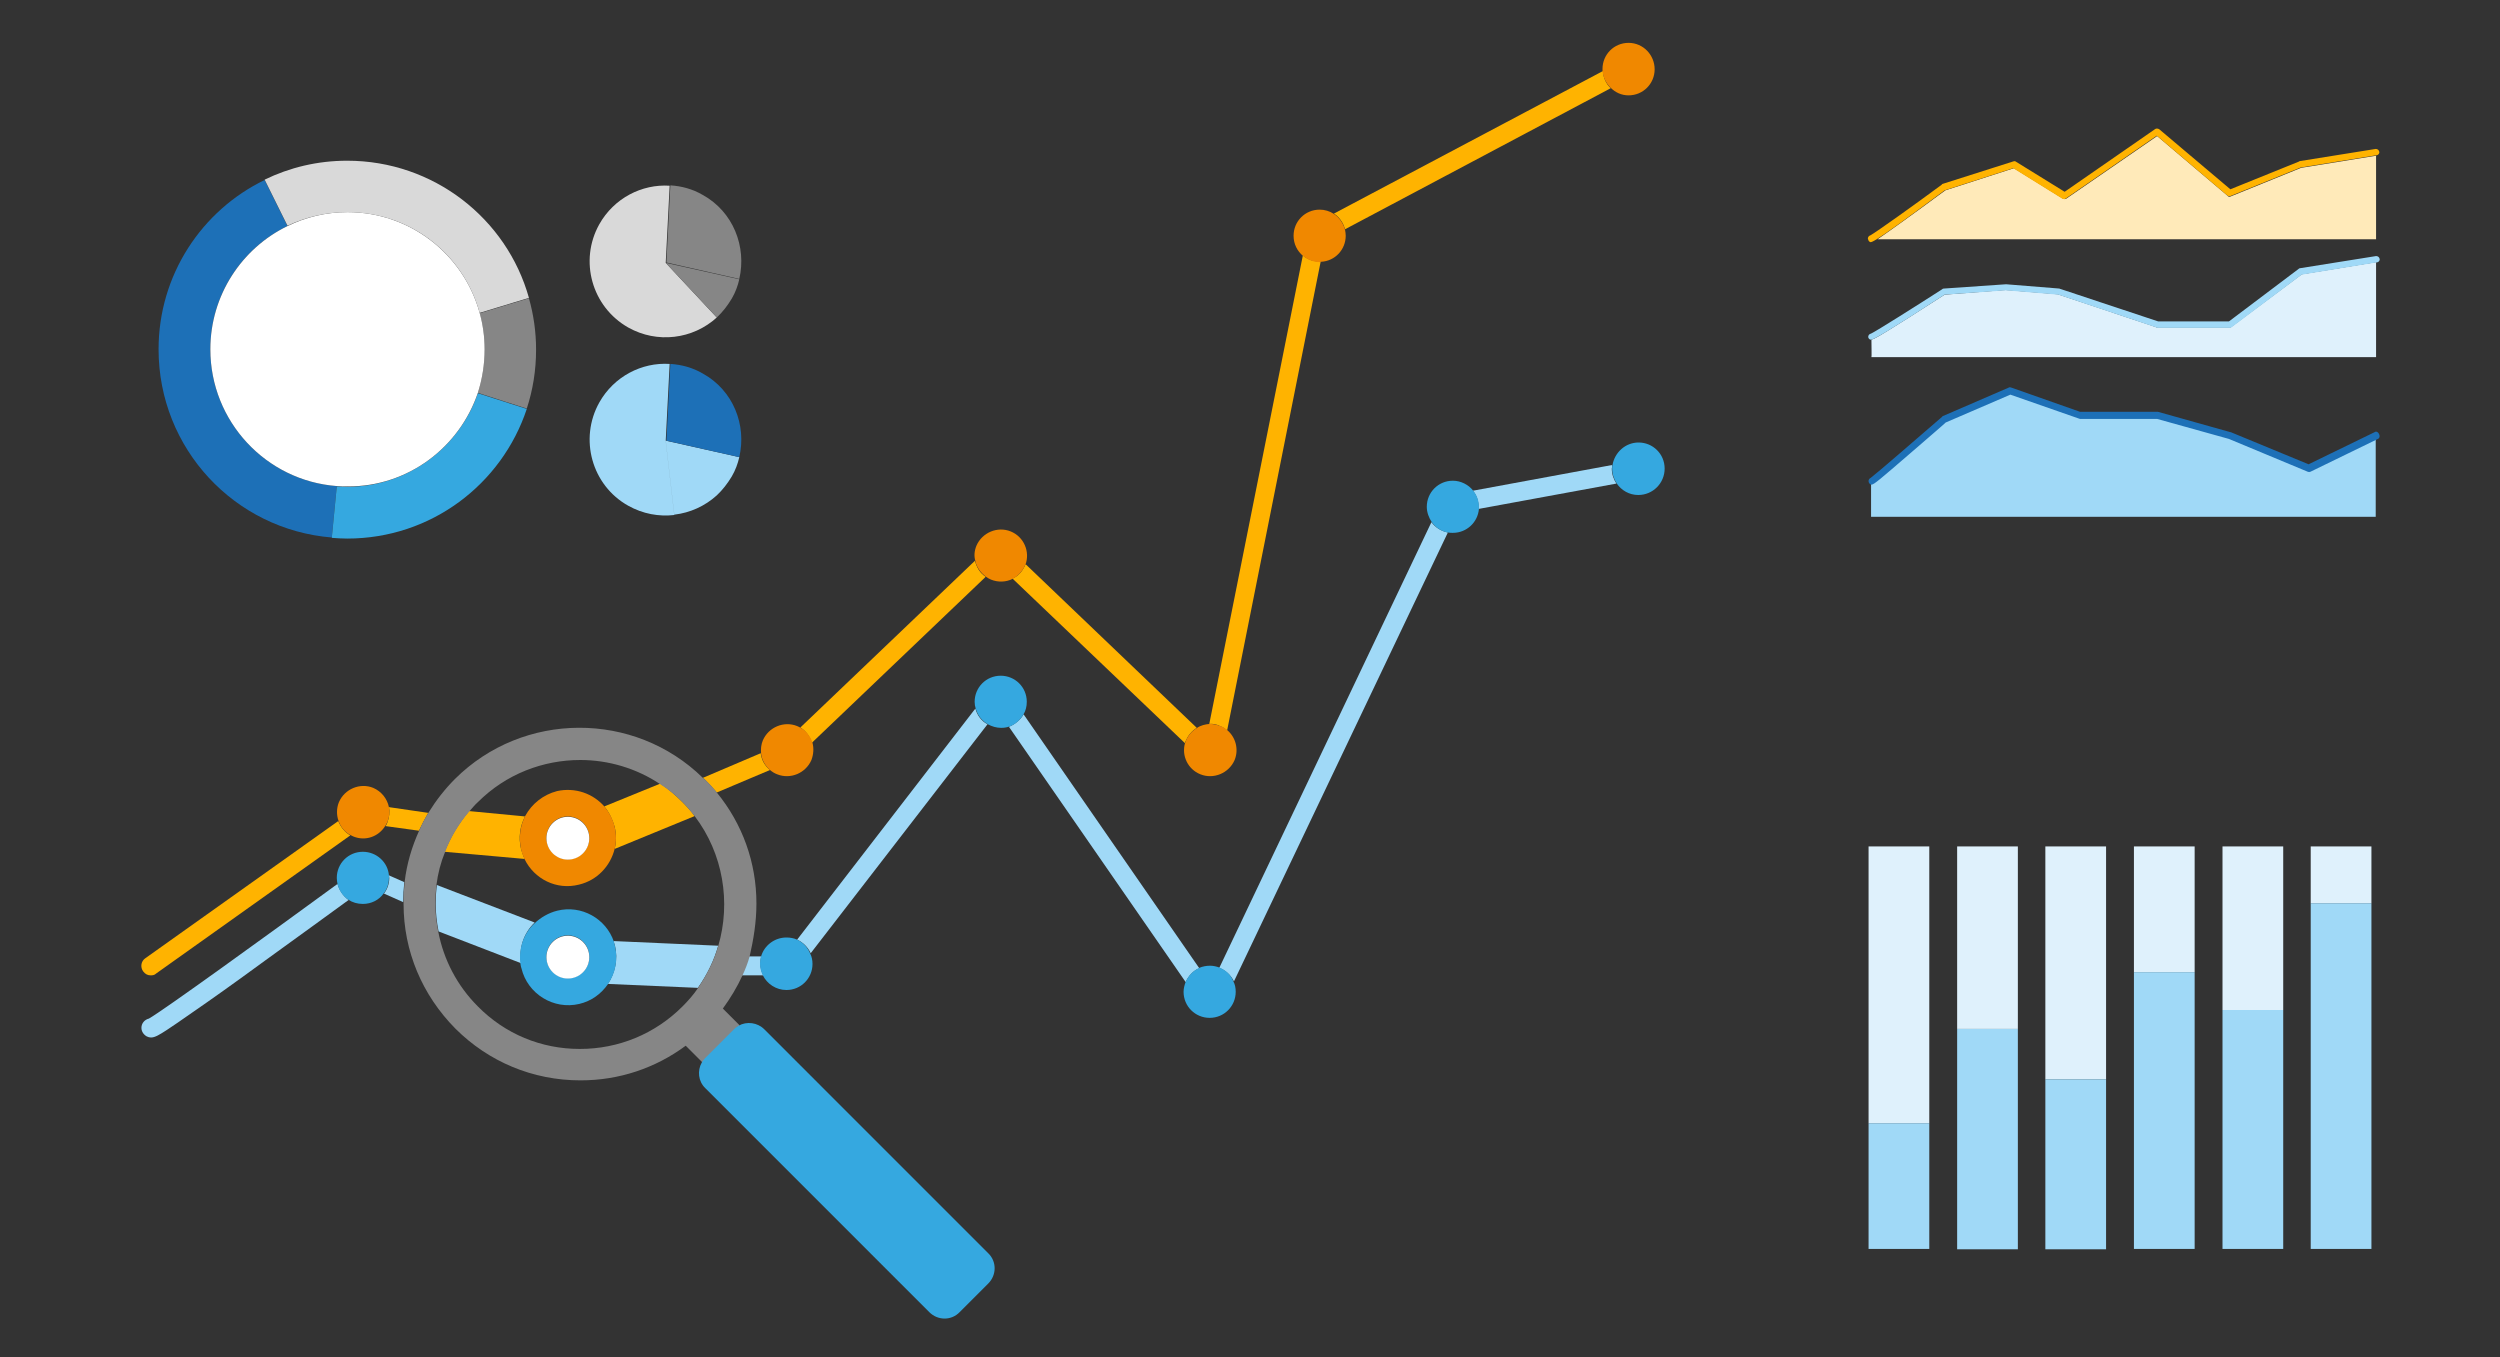 <?xml version="1.0" encoding="utf-8"?>
<!-- Generator: Adobe Illustrator 21.1.0, SVG Export Plug-In . SVG Version: 6.00 Build 0)  -->
<svg version="1.1" baseProfile="basic" id="Ebene_1"
	 xmlns="http://www.w3.org/2000/svg" xmlns:xlink="http://www.w3.org/1999/xlink" x="0px" y="0px" viewBox="0 0 700 380"
	 xml:space="preserve">
<rect x="0" y="0" width="700" height="380" fill="#333333" stroke="none"/>
<style type="text/css">
	.st0{fill:none;}
	.st1{fill:#FFB300;}
	.st2{fill:#A0D9F7;}
	.st3{fill:#35A8E0;}
	.st4{fill:#F08800;}
	.st5{fill:#868686;}
	.st6{fill:#FFFFFF;}
	.st7{fill:#1D70B7;}
	.st8{fill:#D9D9D9;}
	.st9{fill:#DFF1FC;}
	.st10{fill:#FFEAB9;}
</style>
<g>
	<path class="st0" d="M162.1,247.7c-6.2,1.5-12.5-1.7-15.2-7.1l-22.4-2c-1.1,3-1.9,6-2.4,9.2l27.4,10.6c1.7-1.7,3.8-2.9,6.3-3.5
		c6.8-1.7,13.6,2.3,15.9,8.7l29.3,1.3c3.7-12.3,1.5-25.9-6.6-36.4l-22.4,9.1C171,242.6,167.2,246.5,162.1,247.7z"/>
	<path class="st0" d="M162.2,281c-7.2,1.7-14.5-2.8-16.2-10c-0.1-0.5-0.2-0.9-0.3-1.4l-23.1-8.9c1.5,7.9,5.3,15.2,11.1,21
		c7.6,7.6,17.7,11.8,28.5,11.9c0,0,0,0,0.1,0c10.8,0,21-4.2,28.7-11.9c1.6-1.6,3-3.3,4.3-5.1l-25.2-1.1
		C168.3,278.2,165.6,280.2,162.2,281z"/>
	<path class="st0" d="M133.8,224.5c-0.8,0.8-1.7,1.7-2.4,2.6l15.7,1.5c1.7-3.4,4.8-6,8.9-6.9c5.1-1.2,10.2,0.6,13.3,4.4l15.7-6.4
		c-6.8-4.5-14.6-6.8-22.4-6.8C152.1,212.7,141.7,216.7,133.8,224.5z"/>
	<path class="st1" d="M283.5,162l48.3,46.1c0.1-0.3,0.1-0.6,0.3-0.8c0.6-1.5,1.7-2.7,3-3.5l-47.9-45.8c0,0.1,0,0.1-0.1,0.1
		C286.3,160,285.1,161.3,283.5,162z"/>
	<path class="st1" d="M343.6,204.5l26.2-131.3c-0.1,0-0.3,0-0.4,0c-1.8,0-3.4-0.6-4.6-1.7l-26.2,131.2c1-0.1,2.1,0.1,3,0.6
		C342.4,203.6,343.1,204.1,343.6,204.5z"/>
	<path class="st1" d="M227.3,208l48.7-46.5c-1.6-1-2.6-2.7-3-4.5l-48.9,46.7C225.7,204.7,226.8,206.3,227.3,208z"/>
	<path class="st1" d="M376.6,64.2L451,24.7c-1.3-1.2-2.1-3-2.2-4.8l-75.3,39.9C375,60.8,376.1,62.3,376.6,64.2z"/>
	<path class="st1" d="M108.9,226c0.3,1.4,0.1,2.8-0.4,4.2c-0.1,0.4-0.3,0.8-0.6,1.1l9.4,1.3c0.8-1.7,1.7-3.4,2.6-5L108.9,226z"/>
	<path class="st1" d="M94.7,229.9l-54,38.4c-1.2,0.8-1.5,2.5-0.6,3.7c0.6,0.8,1.3,1.1,2.1,1.1c0.6,0,1.1-0.1,1.5-0.5l54.4-38.7
		C96.6,233.1,95.4,231.6,94.7,229.9z"/>
	<path class="st1" d="M200.7,221.9l14.9-6.3c-1.5-1.2-2.4-2.9-2.6-4.7l-16.2,6.9c0.1,0.1,0.3,0.3,0.4,0.3
		C198.5,219.4,199.6,220.6,200.7,221.9z"/>
	<path class="st2" d="M213.1,267.8h-3.6c-0.6,1.8-1.2,3.6-2,5.3h6.2c-0.5-1-0.8-2.1-0.8-3.3C212.9,269.1,213,268.4,213.1,267.8z"/>
	<path class="st2" d="M108.9,245.1c0,0.2,0.1,0.5,0.1,0.7c0,1.7-0.6,3.3-1.5,4.4l5.4,2.4c0-1.9,0.1-3.8,0.3-5.6L108.9,245.1z"/>
	<path class="st2" d="M335.8,271.1L286.6,200c-0.9,1.6-2.4,2.8-4.1,3.5L332,275C332.7,273.3,334.1,271.8,335.8,271.1z"/>
	<path class="st2" d="M94.5,247.5c-20.8,15.2-48.9,35.5-52.8,37.7c-1.2,0.3-2.1,1.3-2.1,2.6c0,1,0.6,1.9,1.5,2.4
		c0.4,0.2,0.8,0.3,1.2,0.3c1.1,0,2.4-0.8,4.4-2.1c1.7-1.1,4-2.7,7-4.8c5.1-3.5,12-8.4,20.6-14.7c8.8-6.4,17.6-12.7,23.3-16.9
		C96.1,250.9,95,249.3,94.5,247.5z"/>
	<path class="st2" d="M451.4,130.2l-39,7.2c1,1.2,1.6,2.8,1.6,4.5c0,0.2,0,0.4,0,0.6l38.6-7.1c-0.8-1.2-1.3-2.6-1.3-4.2
		C451.4,130.9,451.4,130.5,451.4,130.2z"/>
	<path class="st2" d="M273.1,198.4l-49.9,64.7c1.7,0.8,3,2.1,3.8,3.8l49.5-64.1C274.8,201.9,273.6,200.3,273.1,198.4z"/>
	<path class="st2" d="M400.8,146.2l-59.4,124.8c1.8,0.7,3.3,2.1,4.1,3.8l59.9-125.7C403.5,148.7,401.9,147.7,400.8,146.2z"/>
	<path class="st3" d="M223.2,263.1c-0.9-0.4-1.9-0.6-3-0.6c-3.3,0-6.2,2.2-7.1,5.3c-0.2,0.6-0.3,1.3-0.3,2c0,1.2,0.3,2.3,0.8,3.3
		c1.2,2.4,3.7,4.1,6.6,4.1c4.1,0,7.3-3.3,7.3-7.3c0-1-0.2-2-0.6-2.8C226.2,265.3,224.9,263.9,223.2,263.1z"/>
	<path class="st3" d="M108.9,245.1c-0.3-3.7-3.5-6.6-7.3-6.6c-4.1,0-7.3,3.3-7.3,7.3c0,0.6,0.1,1.2,0.2,1.7c0.4,1.8,1.5,3.4,3,4.4
		c1.2,0.8,2.6,1.2,4.1,1.2c2.4,0,4.5-1.1,5.8-2.9c1-1.2,1.5-2.8,1.5-4.4C109,245.6,109,245.3,108.9,245.1z"/>
	<path class="st3" d="M286.6,200c0.6-1,0.9-2.2,0.9-3.5c0-4.1-3.3-7.3-7.3-7.3c-4.1,0-7.3,3.3-7.3,7.3c0,0.7,0.1,1.3,0.3,1.9
		c0.5,1.9,1.7,3.4,3.4,4.4c1.1,0.6,2.4,1,3.7,1c0.8,0,1.6-0.1,2.4-0.4C284.2,202.9,285.7,201.6,286.6,200z"/>
	<path class="st3" d="M341.4,270.9c-0.8-0.3-1.7-0.5-2.6-0.5c-1,0-2.1,0.2-3,0.6c-1.7,0.8-3,2.1-3.8,3.9c-0.3,0.8-0.6,1.8-0.6,2.8
		c0,4.1,3.3,7.3,7.3,7.3c4.1,0,7.3-3.3,7.3-7.3c0-1.1-0.2-2.1-0.7-3C344.7,273,343.2,271.6,341.4,270.9z"/>
	<path class="st3" d="M412.5,137.4c-1.3-1.7-3.5-2.8-5.7-2.8c-4.1,0-7.3,3.3-7.3,7.3c0,1.6,0.6,3.1,1.4,4.3c1,1.5,2.7,2.6,4.5,2.9
		c0.5,0.1,0.9,0.1,1.4,0.1c3.9,0,7-3,7.3-6.7c0-0.2,0-0.4,0-0.6C414.1,140.2,413.5,138.6,412.5,137.4z"/>
	<path class="st3" d="M466.1,131.2c0-4.1-3.3-7.3-7.3-7.3c-3.7,0-6.7,2.8-7.3,6.3c-0.1,0.3-0.1,0.7-0.1,1c0,1.5,0.5,3,1.3,4.2
		c1.3,1.9,3.5,3.2,6,3.2C462.8,138.6,466.1,135.3,466.1,131.2z"/>
	<path class="st4" d="M456,26.7c4.1,0,7.3-3.3,7.3-7.3S460.1,12,456,12s-7.3,3.3-7.3,7.3c0,0.1,0,0.3,0,0.4c0.1,1.9,1,3.6,2.2,4.8
		C452.3,25.9,454,26.7,456,26.7z"/>
	<path class="st4" d="M369.9,73.3c3.9-0.2,6.9-3.4,6.9-7.3c0-0.6-0.1-1.2-0.2-1.7c-0.5-1.8-1.6-3.4-3.1-4.4c-1.2-0.8-2.6-1.2-4-1.2
		c-4.1,0-7.3,3.3-7.3,7.3c0,2.3,1,4.3,2.7,5.7c1.2,1,2.9,1.7,4.6,1.7C369.6,73.3,369.7,73.3,369.9,73.3z"/>
	<path class="st4" d="M332.1,207.3c-0.1,0.3-0.2,0.6-0.3,0.8c-1,3.5,0.8,7.3,4.3,8.7c3.7,1.5,8-0.3,9.6-4c1.2-3,0.3-6.3-2-8.3
		c-0.6-0.5-1.2-1-2-1.2c-1-0.4-2-0.6-3-0.6c-1.2,0.1-2.5,0.4-3.5,1.1C333.7,204.7,332.7,205.9,332.1,207.3z"/>
	<path class="st4" d="M276.1,161.5c0.4,0.3,0.9,0.6,1.4,0.8c2,0.8,4.2,0.7,6-0.2c1.5-0.8,2.8-2.1,3.5-3.8c0-0.1,0-0.1,0.1-0.1
		c1.4-3.7-0.4-7.9-4.1-9.4c-3.7-1.5-8,0.3-9.6,4c-0.6,1.5-0.7,2.9-0.3,4.3C273.4,158.8,274.6,160.4,276.1,161.5z"/>
	<path class="st4" d="M215.6,215.6c0.6,0.5,1.2,0.9,2,1.2c3.7,1.5,8-0.3,9.6-4c0.6-1.6,0.7-3.3,0.3-4.8c-0.5-1.7-1.7-3.3-3.3-4.2
		c-0.3-0.2-0.6-0.3-1-0.5c-3.7-1.5-8,0.3-9.6,4c-0.5,1.2-0.6,2.4-0.5,3.7C213.3,212.7,214.2,214.4,215.6,215.6z"/>
	<path class="st4" d="M108.9,226c-0.5-2.4-2.1-4.4-4.4-5.4c-3.7-1.5-8,0.3-9.6,4c-0.7,1.7-0.7,3.6-0.1,5.3c0.6,1.7,1.8,3.2,3.5,4
		c0.2,0.1,0.4,0.2,0.6,0.3c3.4,1.4,7.1,0.1,9-3c0.2-0.3,0.4-0.7,0.6-1.1C109,228.8,109.2,227.4,108.9,226z"/>
	<path class="st1" d="M145.9,237.8c-0.8-3.3-0.3-6.5,1.1-9.2l-15.7-1.5c-2.9,3.5-5.2,7.3-6.8,11.4l22.4,2
		C146.5,239.7,146.2,238.7,145.9,237.8z"/>
	<path class="st1" d="M172.1,231.5c0.5,2.1,0.5,4.2,0,6.2l22.4-9.2c-1-1.4-2.2-2.7-3.5-4c-1.9-1.9-3.9-3.6-6.1-5.1l-15.7,6.4
		C170.6,227.5,171.5,229.4,172.1,231.5z"/>
	<path class="st4" d="M145.9,237.8c0.2,1,0.6,1.9,1,2.8c2.7,5.5,8.9,8.7,15.2,7.1c5.1-1.2,8.8-5.2,10-10c0.5-1.9,0.5-4.1,0-6.2
		c-0.5-2.1-1.5-4-2.8-5.6c-3.2-3.7-8.2-5.5-13.3-4.4c-3.9,1-7.1,3.6-8.9,6.9C145.6,231.3,145.2,234.5,145.9,237.8z M159,228.6
		c3.3,0,6,2.7,6,6c0,3.3-2.7,6-6,6c-3.3,0-6-2.7-6-6C153,231.3,155.7,228.6,159,228.6z"/>
	<path class="st2" d="M149.7,258.3l-27.4-10.5c-0.2,1.7-0.3,3.5-0.3,5.3c0,2.6,0.3,5.2,0.8,7.7l23.1,8.9
		C145.2,265.4,146.7,261.2,149.7,258.3z"/>
	<path class="st2" d="M172.2,264.8c0.9,3.8,0,7.7-2,10.7l25.2,1.1c2.6-3.7,4.5-7.6,5.7-11.8l-29.3-1.3
		C171.9,264,172.1,264.4,172.2,264.8z"/>
	<path class="st3" d="M145.7,269.7c0.1,0.5,0.1,0.9,0.3,1.4c1.7,7.2,9,11.7,16.2,10c3.4-0.8,6.1-2.8,8-5.5c2.1-3,2.9-6.9,2-10.7
		c-0.1-0.4-0.2-0.8-0.3-1.2c-2.2-6.5-9.1-10.4-15.9-8.7c-2.4,0.6-4.6,1.9-6.3,3.5C146.7,261.2,145.2,265.4,145.7,269.7z M159,261.9
		c3.3,0,6,2.7,6,6s-2.7,6-6,6c-3.3,0-6-2.7-6-6S155.7,261.9,159,261.9z"/>
	<path class="st5" d="M211.8,253c0-11.5-3.9-22.3-11.1-31.1c-1-1.3-2.2-2.6-3.5-3.8c-0.1-0.1-0.3-0.3-0.4-0.3
		c-19.2-18.8-50.3-18.7-69.4,0.3l0,0c-2.8,2.8-5.3,6-7.4,9.4c-1,1.6-1.9,3.3-2.6,5c-2.1,4.6-3.5,9.4-4.1,14.4
		c-0.2,1.9-0.3,3.7-0.3,5.6c0,0.2,0,0.3,0,0.6c0,13.2,5.2,25.5,14.5,34.9c9.3,9.3,21.7,14.5,35,14.5c0,0,0,0,0.1,0
		c10.7,0,20.9-3.4,29.4-9.7l4.6,4.6c0.1,0.1,0.1,0.1,0.2,0.1c0.3-0.5,0.6-0.9,1-1.3l8-8c0.4-0.4,0.8-0.8,1.3-1
		c-0.1-0.1-0.1-0.1-0.1-0.2l-4.6-4.6c2.1-2.9,4-6,5.5-9.3c0.8-1.7,1.5-3.5,2-5.3C211,263,211.8,258.1,211.8,253z M191,224.5
		c1.2,1.2,2.4,2.6,3.5,4c8,10.5,10.2,24.2,6.6,36.4c-1.2,4.2-3.2,8.1-5.7,11.8c-1.2,1.8-2.7,3.5-4.3,5.1
		c-7.7,7.7-17.9,11.9-28.7,11.9c0,0,0,0-0.1,0c-10.8,0-20.9-4.2-28.5-11.9c-5.8-5.8-9.6-13.1-11.1-21c-0.5-2.5-0.8-5.1-0.8-7.7
		c0-1.8,0.1-3.5,0.3-5.3c0.4-3.2,1.2-6.3,2.4-9.2c1.6-4.2,3.9-8,6.8-11.4c0.8-0.9,1.5-1.8,2.4-2.6c7.9-7.9,18.3-11.8,28.7-11.8
		c7.8,0,15.7,2.3,22.4,6.8C187,220.9,189.1,222.6,191,224.5z"/>
	<path class="st3" d="M197.5,296.2c-0.4,0.4-0.7,0.8-1,1.3c-1.3,2.3-1,5.3,1,7.2l62.7,62.7c2.4,2.4,6.2,2.4,8.5,0l8-8
		c2.4-2.4,2.4-6.2,0-8.5L214,288.2c-1.9-1.9-4.9-2.3-7.2-1c-0.5,0.3-0.9,0.6-1.3,1L197.5,296.2z"/>
	<circle class="st6" cx="159" cy="234.7" r="6"/>
	<circle class="st6" cx="159" cy="268" r="6"/>
</g>
<path class="st2" d="M175.9,141.6c4.1,2.3,8.6,3.1,12.9,2.6l-2.4-20.7v-0.1l2.4,20.7c4.4-0.5,8.6-2.4,11.9-5.4
	c1.6-1.5,3-3.3,4.2-5.3c1-1.7,1.7-3.6,2.1-5.4l-20.5-4.6h-0.1l1.1-21.5c-7.8-0.5-15.6,3.5-19.7,10.8
	C162.1,122.9,165.7,135.9,175.9,141.6z"/>
<path class="st7" d="M196.8,104.6c-2.9-1.7-6-2.5-9.1-2.7l-1.1,21.5L207,128C209.1,119,205.3,109.3,196.8,104.6z"/>
<path class="st8" d="M175.9,91.7c4.1,2.3,8.6,3.1,12.9,2.6c4.4-0.5,8.6-2.4,11.9-5.4l-14.3-15.3l0,0l1.1-21.6
	c-7.8-0.5-15.6,3.5-19.7,10.8C162.1,73,165.7,85.9,175.9,91.7z"/>
<path class="st5" d="M207,78.1c2.1-9-1.7-18.8-10.2-23.5c-2.9-1.7-6-2.5-9.1-2.7l-1.1,21.6L207,78.1z"/>
<path class="st5" d="M204.9,83.6c1-1.7,1.7-3.6,2.1-5.4l-20.6-4.6l14.3,15.3C202.3,87.4,203.7,85.6,204.9,83.6z"/>
<path class="st7" d="M92.9,150.5l1.4-14.4c-19.8-1.5-35.4-18.1-35.4-38.3c0-15.2,8.8-28.3,21.6-34.5l-6.4-12.9
	C56.5,58.9,44.4,77,44.4,97.8C44.4,125.6,65.7,148.3,92.9,150.5z"/>
<path class="st8" d="M97.3,59.4c17.7,0,32.5,11.9,37,28.2l13.8-4.2C141.9,61.2,121.4,45,97.2,45c-8.3,0-16.1,1.9-23.1,5.3l6.4,12.9
	C85.6,60.8,91.2,59.4,97.3,59.4z"/>
<path class="st5" d="M135.7,97.8c0,4.2-0.7,8.3-1.9,12.2l13.7,4.4c1.7-5.2,2.6-10.7,2.6-16.5c0-5-0.7-9.8-2-14.4l0,0l-13.8,4.2
	C135.2,90.9,135.7,94.3,135.7,97.8z"/>
<path class="st3" d="M97.3,136.3c-1,0-2-0.1-3-0.1l-1.4,14.4l0,0c1.4,0.1,2.8,0.2,4.3,0.2c23.5,0,43.3-15.2,50.3-36.3l-13.7-4.4
	C128.6,125.3,114.2,136.3,97.3,136.3z"/>
<path class="st6" d="M133.8,110c1.2-3.8,1.9-7.9,1.9-12.2c0-3.5-0.5-7-1.4-10.2c-4.5-16.3-19.4-28.2-37-28.2c-6,0-11.7,1.4-16.8,3.9
	c-12.8,6.2-21.6,19.4-21.6,34.5c0,20.2,15.6,36.8,35.4,38.3c1,0.1,2,0.1,3,0.1C114.2,136.3,128.6,125.3,133.8,110z"/>
<rect x="523.2" y="237" class="st9" width="17" height="77.5"/>
<rect x="548" y="237" class="st9" width="17" height="51.1"/>
<rect x="572.7" y="237" class="st9" width="17" height="65.2"/>
<rect x="597.5" y="237" class="st9" width="17" height="35.2"/>
<rect x="622.3" y="237" class="st9" width="17" height="45.8"/>
<rect x="647" y="237" class="st9" width="17" height="15.9"/>
<rect x="523.2" y="314.5" class="st2" width="17" height="35.2"/>
<rect x="548" y="288.1" class="st2" width="17" height="61.7"/>
<rect x="572.7" y="302.2" class="st2" width="17" height="47.6"/>
<rect x="597.5" y="272.2" class="st2" width="17" height="77.5"/>
<rect x="622.3" y="282.8" class="st2" width="17" height="66.9"/>
<rect x="647" y="252.9" class="st2" width="17" height="96.8"/>
<path class="st10" d="M624.6,55c-0.3,0.2-0.7,0.1-0.9-0.2l-19.7-16.7l-25.4,17.5c-0.3,0.2-0.7,0.2-1,0l-13.7-8.5l-19.2,6.2
	C532.9,62,527.9,65.5,525.7,67h139.6V43.6l-21,3.4L624.6,55z"/>
<path class="st9" d="M624.8,91.5c-0.2,0.2-0.3,0.2-0.5,0.2H604c-0.1,0-0.2,0-0.3-0.1l-27.5-9.2l-14.7-1.2l-17,1.3
	C528.2,93,525,94.9,524,95.1c0,1.6,0.1,4.9,0,4.9c-0.2,0,141.3,0,141.3,0V73.4l-20.8,3.4L624.8,91.5z"/>
<path class="st2" d="M646.1,131.8l-22.1-9.2l-20.1-5.6h-21.6c-0.1,0-0.2,0-0.3-0.1l-19.2-6.8l-18.1,7.8c-0.8,0.6-5.3,4.6-9.9,8.6
	c-8.7,7.4-10.2,8.8-10.9,8.8v9.4h141.3v-21.9l-18.5,9C646.5,131.8,646.3,131.8,646.1,131.8z"/>
<path class="st1" d="M523.5,67.7c0.1,0.1,0.2,0.1,0.3,0.1c0.2,0,0.7-0.2,1.8-0.9c2.3-1.4,7.3-5,18.9-13.6l19.2-6.2l13.7,8.5
	c0.3,0.2,0.7,0.2,1,0L603.9,38l19.7,16.7c0.2,0.2,0.6,0.3,0.9,0.2l19.7-8l21-3.4h0.2c0.5-0.1,0.9-0.5,0.8-1c-0.1-0.5-0.5-0.8-1-0.8
	L644,45.1c-0.1,0-0.2,0-0.2,0.1L624.5,53l-19.9-16.8c-0.3-0.2-0.8-0.3-1.1-0.1l-25.4,17.6l-13.6-8.4c-0.2-0.2-0.5-0.2-0.8-0.1
	l-19.8,6.3c-0.1,0-0.2,0.1-0.2,0.2c-7,5.2-18.5,13.4-20,14.2c-0.4,0.1-0.7,0.5-0.7,0.9C523.1,67.2,523.2,67.5,523.5,67.7z"/>
<path class="st2" d="M523.5,95c0.1,0.1,0.2,0.1,0.3,0.1c0.1,0,0.1,0,0.2,0c0.9-0.2,4.2-2,20.5-12.6l17.1-1.2l14.7,1.2l27.5,9.2
	c0.1,0,0.2,0.1,0.3,0.1h20.3c0.2,0,0.4-0.1,0.5-0.2l19.6-14.7l20.8-3.4h0.2c0.5-0.1,0.9-0.5,0.8-1s-0.5-0.8-1-0.8L644,75.1
	c-0.2,0-0.3,0.1-0.4,0.2L624.1,90h-19.8l-27.4-9.1c-0.1,0-0.2,0-0.2-0.1l-14.9-1.2c-0.1,0-0.1,0-0.2,0l-17.4,1.2
	c-0.2,0-0.3,0.1-0.4,0.2c-7,4.5-18.4,11.7-19.9,12.4c-0.5,0.1-0.8,0.5-0.8,0.9C523.1,94.5,523.2,94.8,523.5,95z"/>
<path class="st7" d="M664.9,121l-18.5,9l-21.8-9h-0.1l-20.3-5.7c-0.1,0-0.2,0-0.2,0h-21.6l-19.3-6.8c-0.2-0.1-0.5-0.1-0.6,0l-18.5,8
	c-0.1,0-0.2,0.1-0.2,0.2c-7.4,6.4-18.5,16-20,17.1c-0.4,0.2-0.6,0.5-0.6,0.9c0,0.4,0.2,0.7,0.5,0.9c0.1,0.1,0.2,0.1,0.3,0.1l0,0
	c0.7,0,2.2-1.3,10.9-8.8c4.6-4,9.2-7.9,9.9-8.6l18.1-7.8l19.2,6.7c0.1,0,0.2,0.1,0.3,0.1H604l20.1,5.6l22.1,9.2
	c0.2,0.1,0.5,0.1,0.7,0l18.5-9l0.4-0.2c0.5-0.2,0.6-0.8,0.4-1.2C665.9,120.9,665.3,120.7,664.9,121z"/>
</svg>
